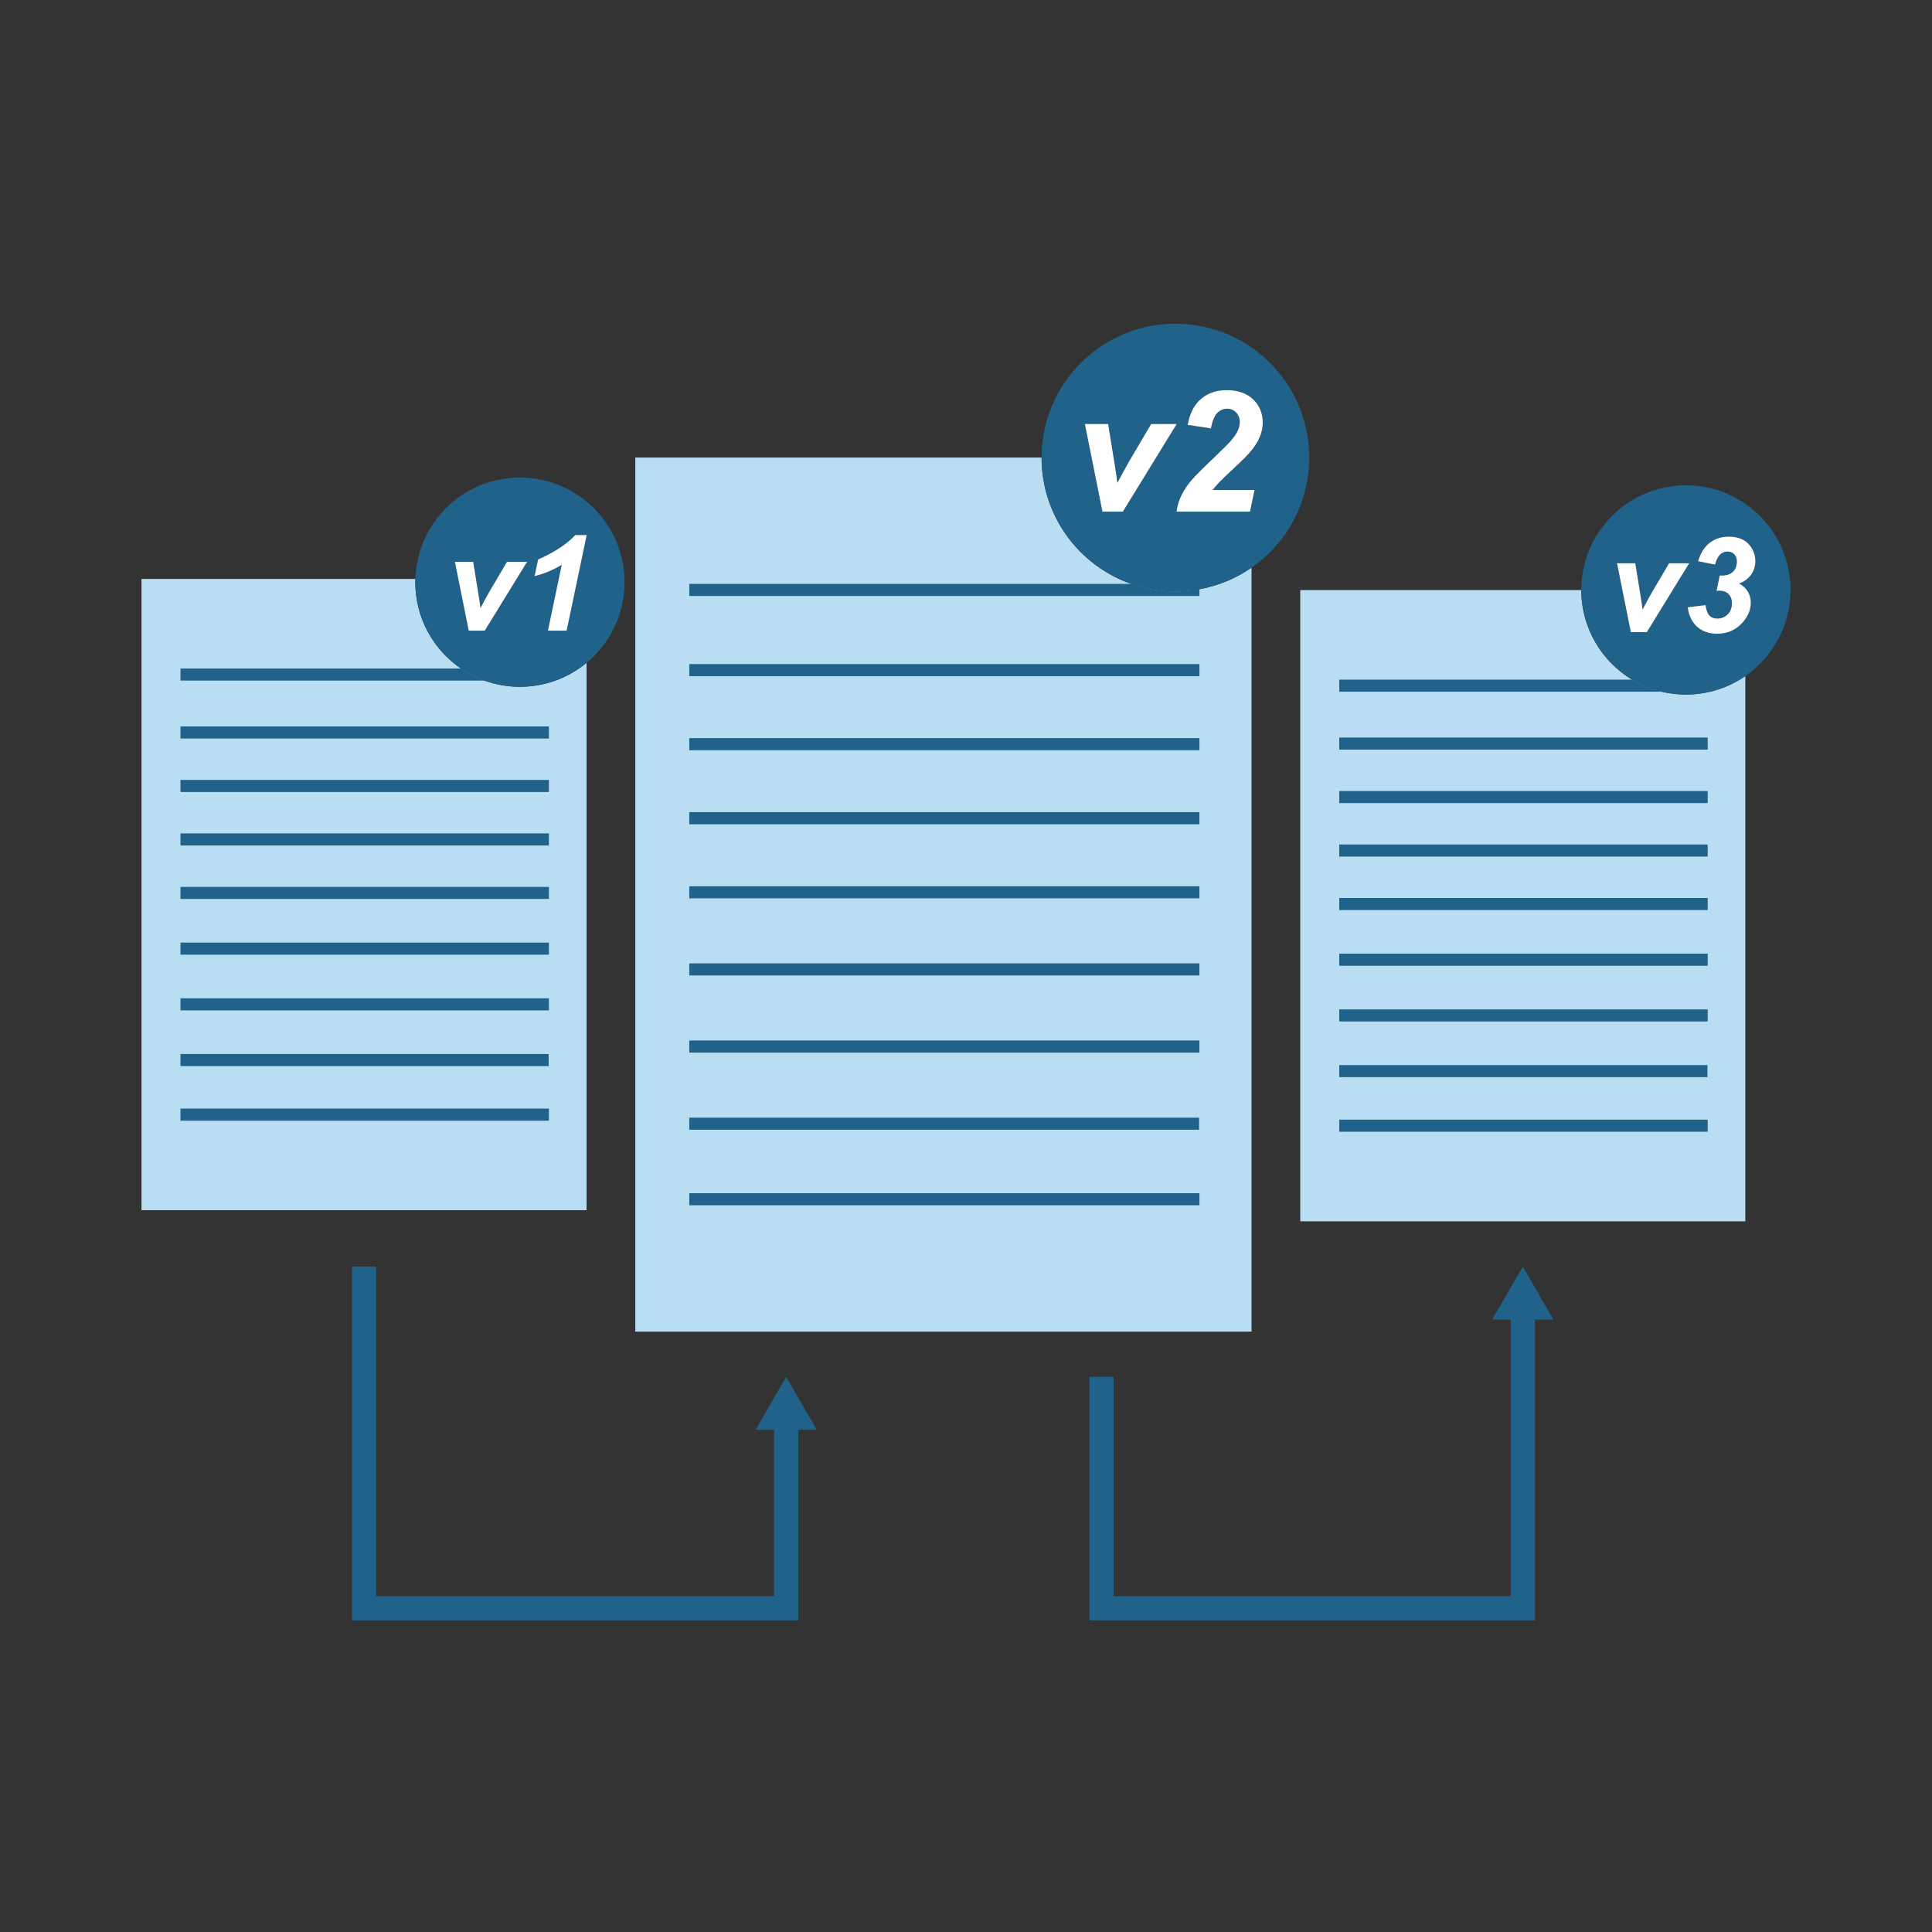 <?xml version="1.0" encoding="UTF-8"?>
<svg id="Musthave" xmlns="http://www.w3.org/2000/svg" viewBox="0 0 800 800">
  <rect x="0" y="0" width="800" height="800" fill="#333333" stroke="none"/>
  <defs>
    <style>
      .cls-1 {
        fill: #206289;
      }

      .cls-1, .cls-2, .cls-3 {
        stroke-width: 0px;
      }

      .cls-2 {
        fill: #b9ddf3;
      }

      .cls-3 {
        fill: #fff;
      }
    </style>
  </defs>
  <g id="G-0091_BUW_Icon_Reproduzierbarkeit">
    <g id="Reproduzierbar">
      <g id="Blatt_Rechts" data-name="Blatt Rechts">
        <g id="Rechteck_Rechts" data-name="Rechteck Rechts">
          <path class="cls-2" d="M722.7,279.94v225.79h-184.29V244.33h116.37c.02,15.74,8.43,29.52,21.01,37.09,3.75,2.25,7.86,3.96,12.24,5,3.23.77,6.6,1.18,10.07,1.18,9.14,0,17.61-2.83,24.6-7.66Z"/>
        </g>
        <g id="Textlinien">
          <path class="cls-1" d="M688.03,286.42h-133.47v-5h121.23c3.75,2.25,7.86,3.96,12.24,5Z"/>
          <rect class="cls-1" x="554.56" y="305.4" width="152.56" height="5"/>
          <rect class="cls-1" x="554.56" y="327.55" width="152.56" height="5"/>
          <rect class="cls-1" x="554.56" y="349.69" width="152.56" height="5"/>
          <rect class="cls-1" x="554.56" y="371.84" width="152.56" height="5"/>
          <rect class="cls-1" x="554.56" y="417.97" width="152.56" height="5"/>
          <rect class="cls-1" x="554.56" y="394.91" width="152.56" height="5"/>
          <rect class="cls-1" x="554.56" y="441.04" width="152.45" height="5"/>
          <rect class="cls-1" x="554.56" y="463.63" width="152.56" height="5"/>
        </g>
      </g>
      <g id="Verbindungspfeile">
        <polygon class="cls-1" points="338.21 592.08 330.54 592.08 330.54 670.96 145.73 670.96 145.73 524.45 155.73 524.45 155.73 660.96 320.54 660.96 320.54 592.08 312.86 592.08 325.54 570.12 338.21 592.08"/>
        <polygon class="cls-1" points="643.23 546.41 635.56 546.41 635.56 670.96 451.12 670.96 451.12 570.12 461.12 570.12 461.12 660.96 625.56 660.96 625.56 546.41 617.88 546.41 630.56 524.45 643.23 546.41"/>
      </g>
      <g id="Blatt_Mitte" data-name="Blatt Mitte">
        <g id="Rechteck_Mitte" data-name="Rechteck Mitte">
          <path class="cls-2" d="M518.23,235.05v316.35h-255.17V189.46h168.24c0,24.19,15.5,44.76,37.1,52.32,5.73,2.01,11.89,3.1,18.31,3.1,3.39,0,6.72-.3,9.94-.89,7.91-1.43,15.23-4.54,21.58-8.94Z"/>
        </g>
        <g id="Textlinien-2" data-name="Textlinien">
          <path class="cls-1" d="M496.65,243.99v2.79h-211.23v-5h182.98c5.73,2.01,11.89,3.1,18.31,3.1,3.39,0,6.72-.3,9.94-.89Z"/>
          <rect class="cls-1" x="285.42" y="274.99" width="211.23" height="5"/>
          <rect class="cls-1" x="285.42" y="305.65" width="211.23" height="5"/>
          <rect class="cls-1" x="285.41" y="336.31" width="211.23" height="5"/>
          <rect class="cls-1" x="285.41" y="366.98" width="211.23" height="5"/>
          <rect class="cls-1" x="285.41" y="430.86" width="211.23" height="5"/>
          <rect class="cls-1" x="285.41" y="398.92" width="211.23" height="5"/>
          <rect class="cls-1" x="285.41" y="462.8" width="211.09" height="5"/>
          <rect class="cls-1" x="285.42" y="494.08" width="211.23" height="5"/>
        </g>
      </g>
      <g id="Blatt_Links" data-name="Blatt Links">
        <g id="Rechteck_Links" data-name="Rechteck Links">
          <path class="cls-2" d="M242.88,274.46v226.67H58.59V239.73h113.4c0,.44-.02.89-.02,1.33,0,14.85,7.47,27.96,18.87,35.76,3,2.06,6.27,3.75,9.75,5,4.59,1.66,9.54,2.56,14.7,2.56,10.48,0,20.1-3.73,27.59-9.92Z"/>
        </g>
        <g id="Textlinien-3" data-name="Textlinien">
          <path class="cls-1" d="M200.59,281.82h-125.85v-5h116.1c3,2.06,6.27,3.75,9.75,5Z"/>
          <rect class="cls-1" x="74.73" y="300.81" width="152.56" height="5"/>
          <rect class="cls-1" x="74.73" y="322.95" width="152.56" height="5"/>
          <rect class="cls-1" x="74.73" y="345.09" width="152.56" height="5"/>
          <rect class="cls-1" x="74.73" y="367.24" width="152.56" height="5"/>
          <rect class="cls-1" x="74.73" y="413.38" width="152.56" height="5"/>
          <rect class="cls-1" x="74.73" y="390.31" width="152.56" height="5"/>
          <rect class="cls-1" x="74.73" y="436.44" width="152.45" height="5"/>
          <rect class="cls-1" x="74.73" y="459.04" width="152.56" height="5"/>
        </g>
      </g>
      <g id="v1-v3">
        <g id="Rechts">
          <path class="cls-1" d="M698.1,200.96c-23.92,0-43.32,19.4-43.32,43.32v.05c.02,15.74,8.43,29.52,21.01,37.09,3.75,2.25,7.86,3.96,12.24,5,3.23.77,6.6,1.18,10.07,1.18,9.14,0,17.61-2.83,24.6-7.66,11.31-7.82,18.72-20.88,18.72-35.66,0-23.92-19.4-43.32-43.32-43.32ZM692.63,244.33l-10.71,17.42h-6.63l-3.49-17.42-2.23-11.1h7.57l1.8,11.1.22,1.33c.55,3.37.88,5.61.99,6.72.14-.31.77-1.47,1.87-3.48,1.1-2.02,1.77-3.23,2.02-3.64l.55-.93,6.54-11.1h8.33l-6.83,11.1ZM725.05,238.01c-1.2,1.65-2.84,2.85-4.94,3.62,1.67.88,2.89,2.02,3.68,3.41.79,1.4,1.18,2.86,1.18,4.38,0,2.48-.76,4.8-2.27,6.94-.25.36-.52.71-.82,1.06-2.81,3.33-6.43,5-10.87,5-3.33,0-6.08-.95-8.23-2.86-2.16-1.91-3.47-4.61-3.94-8.1l7.39-.88c.3,2.09.85,3.54,1.65,4.35.8.8,1.86,1.21,3.18,1.21,1.76,0,3.21-.6,4.37-1.78,1.15-1.18,1.73-2.69,1.73-4.54,0-1.61-.47-2.88-1.4-3.82-.93-.94-2.18-1.41-3.76-1.41-.39,0-.8.03-1.23.1l.08-.36,1.26-6.05c.27.03.53.05.78.05,2.06,0,3.62-.52,4.7-1.57,1.07-1.05,1.61-2.47,1.61-4.26,0-1.27-.36-2.27-1.09-3.01-.72-.73-1.68-1.1-2.86-1.1-1.11,0-2.1.41-2.98,1.23-.88.81-1.58,2.2-2.09,4.17l-7.04-1.39c.89-2.91,2.14-5.13,3.73-6.69,2.42-2.33,5.39-3.49,8.92-3.49s6.36,1,8.24,3.02c1.88,2.01,2.82,4.43,2.82,7.24,0,2.04-.6,3.88-1.8,5.53Z"/>
          <g id="Text_v3" data-name="Text v3">
            <path class="cls-3" d="M699.46,233.23l-6.83,11.1-10.71,17.42h-6.63l-3.49-17.42-2.23-11.1h7.57l1.8,11.1.22,1.33c.55,3.37.88,5.61.99,6.72.14-.31.77-1.47,1.87-3.48,1.1-2.02,1.77-3.23,2.02-3.64l.55-.93,6.54-11.1h8.33Z"/>
            <path class="cls-3" d="M720.11,241.63c1.67.88,2.89,2.02,3.68,3.41.79,1.4,1.18,2.86,1.18,4.38,0,2.48-.76,4.8-2.27,6.94-.25.36-.52.71-.82,1.06-2.81,3.33-6.43,5-10.87,5-3.33,0-6.08-.95-8.23-2.86-2.16-1.91-3.47-4.61-3.94-8.1l7.39-.88c.3,2.09.85,3.54,1.65,4.35.8.8,1.86,1.21,3.18,1.21,1.76,0,3.21-.6,4.37-1.78,1.15-1.18,1.73-2.69,1.73-4.54,0-1.61-.47-2.88-1.4-3.82-.93-.94-2.18-1.41-3.76-1.41-.39,0-.8.03-1.23.1l.08-.36,1.26-6.05c.27.03.53.05.78.05,2.06,0,3.62-.52,4.7-1.57,1.07-1.05,1.61-2.47,1.61-4.26,0-1.27-.36-2.27-1.09-3.01-.72-.73-1.68-1.1-2.86-1.1-1.11,0-2.1.41-2.98,1.23-.88.81-1.58,2.2-2.09,4.17l-7.04-1.39c.89-2.91,2.14-5.13,3.73-6.69,2.42-2.33,5.39-3.49,8.92-3.49s6.36,1,8.24,3.02c1.88,2.01,2.82,4.43,2.82,7.24,0,2.04-.6,3.88-1.8,5.53-1.2,1.65-2.84,2.85-4.94,3.62Z"/>
          </g>
        </g>
        <g id="Links">
          <path class="cls-1" d="M215.29,197.74c-23.49,0-42.6,18.69-43.3,41.99,0,.44-.02.89-.02,1.33,0,14.85,7.47,27.96,18.87,35.76,3,2.06,6.27,3.75,9.75,5,4.59,1.66,9.54,2.56,14.7,2.56,10.48,0,20.1-3.73,27.59-9.92,9.61-7.95,15.73-19.96,15.73-33.4,0-23.92-19.4-43.32-43.32-43.32ZM213.89,239.73l-13.17,21.42h-6.63l-4.3-21.42-1.42-7.1h7.57l1.15,7.1.86,5.33c.56,3.37.89,5.61,1,6.72.14-.31.76-1.47,1.86-3.48,1.1-2.01,1.78-3.23,2.03-3.64l2.91-4.93,4.18-7.1h8.33l-4.37,7.1ZM239.13,239.73l-4.49,21.42h-7.76l4.49-21.42,1.23-5.86c-1.61,1.03-3.47,1.98-5.58,2.84-2.1.86-3.98,1.47-5.65,1.83l1.45-6.88c6.64-2.9,11.78-6.27,15.42-10.12h4.7l-3.81,18.19Z"/>
          <g id="Text_v1" data-name="Text v1">
            <path class="cls-3" d="M218.26,232.63l-4.37,7.1-13.17,21.42h-6.63l-4.3-21.42-1.42-7.1h7.57l1.15,7.1.86,5.33c.56,3.37.89,5.61,1,6.72.14-.31.76-1.47,1.86-3.48,1.1-2.01,1.78-3.23,2.03-3.64l2.91-4.93,4.18-7.1h8.33Z"/>
            <path class="cls-3" d="M242.94,221.54l-3.81,18.19-4.49,21.42h-7.76l4.49-21.42,1.23-5.86c-1.61,1.03-3.47,1.98-5.58,2.84-2.1.86-3.98,1.47-5.65,1.83l1.45-6.88c6.64-2.9,11.78-6.27,15.42-10.12h4.7Z"/>
          </g>
        </g>
        <g id="Mitte">
          <path class="cls-1" d="M486.71,134.05c-30.6,0-55.41,24.81-55.41,55.41,0,24.19,15.5,44.76,37.1,52.32,5.73,2.01,11.89,3.1,18.31,3.1,3.39,0,6.72-.3,9.94-.89,7.91-1.43,15.23-4.54,21.58-8.94,14.44-10,23.9-26.69,23.9-45.59,0-30.6-24.81-55.41-55.42-55.41ZM478.72,189.46l-13.78,22.41h-8.44l-4.49-22.41-2.79-13.89h9.64l2.25,13.89.31,1.93c.71,4.29,1.13,7.14,1.26,8.55.19-.39.98-1.86,2.38-4.43,1.4-2.56,2.26-4.1,2.58-4.63l.84-1.42,8.18-13.89h10.6l-8.54,13.89ZM521.64,180.95c-.82,2-2.16,4.09-4.03,6.27-.55.64-1.24,1.38-2.08,2.24-1.21,1.23-2.72,2.67-4.52,4.34-3.05,2.84-5.07,4.78-6.06,5.81-.99,1.04-1.95,2.14-2.86,3.3h17.37l-1.23,5.96-.62,3h-30.45c.32-2.46,1.04-4.81,2.17-7.03,1.13-2.22,2.53-4.29,4.22-6.2,1.67-1.9,4.73-4.96,9.18-9.18.03-.03.05-.05.08-.08,3.37-3.24,5.5-5.35,6.39-6.33,1.6-1.77,2.69-3.31,3.28-4.61.6-1.3.89-2.47.89-3.52,0-1.69-.49-3.05-1.48-4.1-1-1.05-2.25-1.58-3.78-1.58s-2.91.59-4.07,1.77c-1.16,1.17-2.04,3.29-2.63,6.37l-9.6-1.44c.77-4.64,2.58-8.2,5.41-10.68,2.84-2.47,6.39-3.71,10.65-3.71,4.67,0,8.34,1.27,11.01,3.8,2.66,2.53,3.99,5.74,3.99,9.64,0,1.98-.41,3.97-1.23,5.96Z"/>
          <g id="Text_v2" data-name="Text v2">
            <path class="cls-3" d="M487.26,175.57l-8.54,13.89-13.78,22.41h-8.44l-4.49-22.41-2.79-13.89h9.64l2.25,13.89.31,1.93c.71,4.29,1.13,7.14,1.26,8.55.19-.39.98-1.86,2.38-4.43,1.4-2.56,2.26-4.1,2.58-4.63l.84-1.42,8.18-13.89h10.6Z"/>
            <path class="cls-3" d="M504.95,199.61c-.99,1.04-1.95,2.14-2.86,3.3h17.37l-1.23,5.96-.62,3h-30.45c.32-2.46,1.04-4.81,2.17-7.03,1.13-2.22,2.53-4.29,4.22-6.2,1.67-1.9,4.73-4.96,9.18-9.18.03-.03.05-.05.08-.08,3.37-3.24,5.5-5.35,6.39-6.33,1.6-1.77,2.69-3.31,3.28-4.61.6-1.3.89-2.47.89-3.52,0-1.69-.49-3.05-1.48-4.1-1-1.05-2.25-1.58-3.78-1.58s-2.91.59-4.07,1.77c-1.16,1.17-2.04,3.29-2.63,6.37l-9.6-1.44c.77-4.64,2.58-8.2,5.41-10.68,2.84-2.47,6.39-3.71,10.65-3.71,4.67,0,8.34,1.27,11.01,3.8,2.66,2.53,3.99,5.74,3.99,9.64,0,1.98-.41,3.97-1.23,5.96-.82,2-2.16,4.09-4.03,6.27-.55.64-1.24,1.38-2.08,2.24-1.21,1.23-2.72,2.67-4.52,4.34-3.05,2.84-5.07,4.78-6.06,5.81Z"/>
          </g>
        </g>
      </g>
    </g>
  </g>
</svg>
